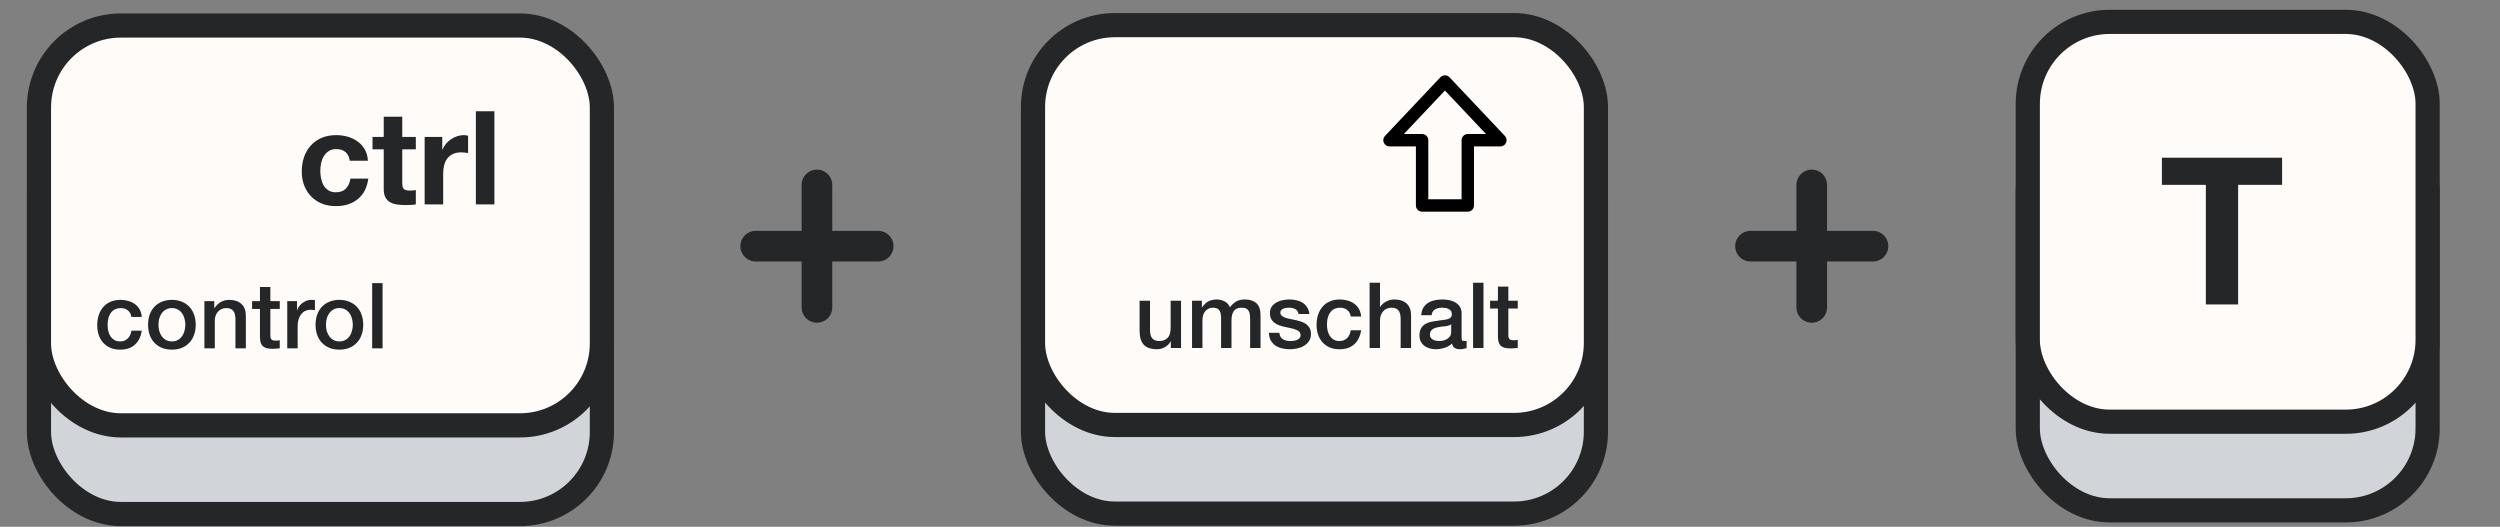 <svg width="541" height="114" viewBox="0 0 541 114" fill="none" xmlns="http://www.w3.org/2000/svg">
<rect x="0" y="0" width="541" height="114" fill="#808080" stroke="none"/>
<rect x="8.432" y="24.705" width="121.817" height="86.526" rx="17.729" fill="#D1D4D8" stroke="#252628" stroke-width="5.232"/>
<rect x="8.432" y="5.523" width="121.817" height="86.526" rx="17.729" fill="#FEFBF8" stroke="#252628" stroke-width="5.232"/>
<path d="M28.431 68.586C28.339 67.954 28.082 67.479 27.66 67.163C27.252 66.834 26.731 66.669 26.099 66.669C25.809 66.669 25.499 66.722 25.17 66.827C24.841 66.919 24.538 67.104 24.261 67.381C23.984 67.644 23.754 68.02 23.569 68.507C23.385 68.981 23.292 69.607 23.292 70.385C23.292 70.806 23.338 71.228 23.431 71.65C23.536 72.071 23.694 72.447 23.905 72.776C24.129 73.105 24.412 73.376 24.755 73.586C25.098 73.784 25.512 73.883 26 73.883C26.659 73.883 27.199 73.678 27.621 73.27C28.055 72.862 28.326 72.288 28.431 71.551H30.684C30.473 72.881 29.966 73.903 29.162 74.614C28.372 75.312 27.318 75.662 26 75.662C25.196 75.662 24.485 75.53 23.866 75.266C23.259 74.99 22.746 74.621 22.324 74.159C21.902 73.685 21.58 73.125 21.356 72.48C21.145 71.834 21.039 71.136 21.039 70.385C21.039 69.62 21.145 68.902 21.356 68.23C21.566 67.558 21.883 66.979 22.304 66.491C22.726 65.99 23.246 65.602 23.866 65.325C24.498 65.035 25.236 64.89 26.079 64.89C26.672 64.89 27.232 64.969 27.759 65.127C28.299 65.272 28.773 65.496 29.182 65.799C29.604 66.103 29.946 66.485 30.21 66.946C30.473 67.407 30.631 67.954 30.684 68.586H28.431ZM37.199 75.662C36.382 75.662 35.651 75.53 35.005 75.266C34.373 74.99 33.833 74.614 33.385 74.14C32.95 73.665 32.614 73.099 32.377 72.44C32.153 71.781 32.041 71.057 32.041 70.266C32.041 69.489 32.153 68.771 32.377 68.112C32.614 67.453 32.95 66.886 33.385 66.412C33.833 65.938 34.373 65.569 35.005 65.305C35.651 65.029 36.382 64.89 37.199 64.89C38.016 64.89 38.741 65.029 39.373 65.305C40.019 65.569 40.559 65.938 40.994 66.412C41.442 66.886 41.778 67.453 42.002 68.112C42.239 68.771 42.358 69.489 42.358 70.266C42.358 71.057 42.239 71.781 42.002 72.44C41.778 73.099 41.442 73.665 40.994 74.14C40.559 74.614 40.019 74.99 39.373 75.266C38.741 75.53 38.016 75.662 37.199 75.662ZM37.199 73.883C37.7 73.883 38.135 73.777 38.504 73.567C38.873 73.356 39.176 73.079 39.413 72.737C39.65 72.394 39.821 72.012 39.927 71.59C40.045 71.155 40.105 70.714 40.105 70.266C40.105 69.831 40.045 69.396 39.927 68.962C39.821 68.527 39.65 68.145 39.413 67.815C39.176 67.473 38.873 67.196 38.504 66.985C38.135 66.775 37.7 66.669 37.199 66.669C36.699 66.669 36.264 66.775 35.895 66.985C35.526 67.196 35.223 67.473 34.986 67.815C34.749 68.145 34.571 68.527 34.452 68.962C34.347 69.396 34.294 69.831 34.294 70.266C34.294 70.714 34.347 71.155 34.452 71.59C34.571 72.012 34.749 72.394 34.986 72.737C35.223 73.079 35.526 73.356 35.895 73.567C36.264 73.777 36.699 73.883 37.199 73.883ZM44.231 65.167H46.365V66.669L46.405 66.709C46.747 66.142 47.195 65.701 47.748 65.384C48.302 65.055 48.914 64.89 49.587 64.89C50.706 64.89 51.589 65.18 52.235 65.76C52.88 66.34 53.203 67.209 53.203 68.369V75.385H50.95V68.962C50.924 68.158 50.752 67.578 50.436 67.222C50.12 66.853 49.626 66.669 48.954 66.669C48.572 66.669 48.229 66.742 47.926 66.886C47.623 67.018 47.366 67.209 47.156 67.46C46.945 67.697 46.78 67.98 46.661 68.309C46.543 68.639 46.484 68.988 46.484 69.357V75.385H44.231V65.167ZM54.551 65.167H56.251V62.104H58.504V65.167H60.54V66.847H58.504V72.302C58.504 72.539 58.511 72.743 58.524 72.914C58.55 73.086 58.596 73.231 58.662 73.349C58.741 73.468 58.853 73.56 58.998 73.626C59.143 73.678 59.341 73.705 59.591 73.705C59.749 73.705 59.907 73.705 60.065 73.705C60.224 73.692 60.382 73.665 60.54 73.626V75.365C60.289 75.391 60.046 75.418 59.809 75.444C59.571 75.47 59.328 75.484 59.077 75.484C58.484 75.484 58.004 75.431 57.635 75.326C57.279 75.207 56.995 75.042 56.785 74.831C56.587 74.607 56.449 74.331 56.37 74.001C56.304 73.672 56.264 73.296 56.251 72.875V66.847H54.551V65.167ZM62.16 65.167H64.275V67.143H64.315C64.381 66.867 64.506 66.597 64.69 66.333C64.888 66.07 65.118 65.832 65.382 65.622C65.659 65.398 65.962 65.22 66.291 65.088C66.621 64.956 66.957 64.89 67.299 64.89C67.562 64.89 67.74 64.897 67.833 64.91C67.938 64.923 68.043 64.936 68.149 64.95V67.124C67.991 67.097 67.826 67.078 67.655 67.064C67.497 67.038 67.339 67.025 67.18 67.025C66.798 67.025 66.436 67.104 66.094 67.262C65.764 67.407 65.474 67.631 65.224 67.934C64.974 68.224 64.776 68.586 64.631 69.021C64.486 69.456 64.414 69.956 64.414 70.523V75.385H62.16V65.167ZM73.445 75.662C72.628 75.662 71.897 75.53 71.251 75.266C70.619 74.99 70.079 74.614 69.631 74.14C69.196 73.665 68.86 73.099 68.623 72.44C68.399 71.781 68.287 71.057 68.287 70.266C68.287 69.489 68.399 68.771 68.623 68.112C68.86 67.453 69.196 66.886 69.631 66.412C70.079 65.938 70.619 65.569 71.251 65.305C71.897 65.029 72.628 64.89 73.445 64.89C74.262 64.89 74.987 65.029 75.619 65.305C76.265 65.569 76.805 65.938 77.24 66.412C77.688 66.886 78.024 67.453 78.248 68.112C78.485 68.771 78.603 69.489 78.603 70.266C78.603 71.057 78.485 71.781 78.248 72.44C78.024 73.099 77.688 73.665 77.24 74.14C76.805 74.614 76.265 74.99 75.619 75.266C74.987 75.53 74.262 75.662 73.445 75.662ZM73.445 73.883C73.946 73.883 74.381 73.777 74.749 73.567C75.118 73.356 75.421 73.079 75.659 72.737C75.896 72.394 76.067 72.012 76.172 71.59C76.291 71.155 76.35 70.714 76.35 70.266C76.35 69.831 76.291 69.396 76.172 68.962C76.067 68.527 75.896 68.145 75.659 67.815C75.421 67.473 75.118 67.196 74.749 66.985C74.381 66.775 73.946 66.669 73.445 66.669C72.945 66.669 72.51 66.775 72.141 66.985C71.772 67.196 71.469 67.473 71.232 67.815C70.995 68.145 70.817 68.527 70.698 68.962C70.593 69.396 70.54 69.831 70.54 70.266C70.54 70.714 70.593 71.155 70.698 71.59C70.817 72.012 70.995 72.394 71.232 72.737C71.469 73.079 71.772 73.356 72.141 73.567C72.51 73.777 72.945 73.883 73.445 73.883ZM80.536 61.274H82.789V75.385H80.536V61.274Z" fill="#252628"/>
<rect x="223.542" y="24.621" width="121.817" height="86.526" rx="17.729" fill="#D1D4D8" stroke="#252628" stroke-width="5.232"/>
<rect x="223.542" y="5.439" width="121.817" height="86.526" rx="17.729" fill="#FEFBF8" stroke="#252628" stroke-width="5.232"/>
<path d="M300.683 31.369H306.72V44.466C306.72 45.032 307.178 45.49 307.743 45.49H317.628C318.193 45.49 318.652 45.032 318.652 44.466V31.369H324.689C325.097 31.369 325.466 31.125 325.629 30.752L325.63 30.75C325.791 30.374 325.716 29.94 325.434 29.641C325.434 29.641 325.434 29.641 325.434 29.641L313.431 16.932L313.431 16.932C313.04 16.518 312.333 16.518 311.942 16.932L311.942 16.932L299.939 29.641C299.939 29.641 299.939 29.641 299.939 29.641C299.657 29.94 299.581 30.374 299.743 30.75L299.743 30.751C299.905 31.125 300.275 31.369 300.683 31.369ZM316.604 30.345V43.443H308.767V30.345C308.767 29.78 308.308 29.321 307.743 29.321H303.058L312.686 19.128L322.314 29.321H317.628C317.063 29.321 316.604 29.78 316.604 30.345Z" fill="black" stroke="black" stroke-width="0.635"/>
<path d="M255.58 75.301H253.367V73.878H253.327C253.051 74.392 252.636 74.807 252.082 75.123C251.542 75.426 250.989 75.578 250.422 75.578C249.078 75.578 248.103 75.248 247.497 74.589C246.904 73.917 246.608 72.909 246.608 71.566V65.083H248.861V71.348C248.861 72.244 249.032 72.876 249.375 73.245C249.717 73.614 250.198 73.799 250.817 73.799C251.292 73.799 251.687 73.726 252.003 73.581C252.319 73.436 252.576 73.245 252.774 73.008C252.972 72.758 253.11 72.461 253.189 72.119C253.281 71.776 253.327 71.407 253.327 71.012V65.083H255.58V75.301ZM257.956 65.083H260.091V66.506H260.15C260.321 66.256 260.506 66.025 260.703 65.814C260.901 65.603 261.118 65.426 261.356 65.281C261.606 65.136 261.889 65.024 262.205 64.945C262.522 64.853 262.884 64.806 263.292 64.806C263.912 64.806 264.485 64.945 265.012 65.221C265.552 65.498 265.934 65.926 266.158 66.506C266.54 65.979 266.982 65.564 267.482 65.261C267.983 64.958 268.609 64.806 269.36 64.806C270.44 64.806 271.277 65.07 271.87 65.597C272.476 66.124 272.779 67.007 272.779 68.245V75.301H270.526V69.332C270.526 68.924 270.513 68.555 270.486 68.225C270.46 67.883 270.381 67.593 270.249 67.356C270.131 67.106 269.946 66.915 269.696 66.783C269.445 66.651 269.103 66.585 268.668 66.585C267.904 66.585 267.35 66.822 267.008 67.297C266.665 67.771 266.494 68.443 266.494 69.312V75.301H264.241V68.739C264.241 68.028 264.109 67.494 263.846 67.138C263.595 66.769 263.128 66.585 262.443 66.585C262.153 66.585 261.869 66.644 261.593 66.763C261.329 66.882 261.092 67.053 260.881 67.277C260.684 67.501 260.519 67.778 260.387 68.107C260.269 68.436 260.209 68.812 260.209 69.233V75.301H257.956V65.083ZM276.852 72.02C276.918 72.679 277.169 73.14 277.603 73.403C278.038 73.667 278.559 73.799 279.165 73.799C279.376 73.799 279.613 73.786 279.876 73.759C280.153 73.72 280.41 73.654 280.647 73.562C280.884 73.469 281.075 73.338 281.22 73.166C281.378 72.982 281.451 72.745 281.438 72.455C281.424 72.165 281.319 71.928 281.121 71.743C280.924 71.559 280.667 71.414 280.351 71.309C280.048 71.19 279.698 71.091 279.303 71.012C278.908 70.933 278.506 70.847 278.098 70.755C277.676 70.663 277.267 70.551 276.872 70.419C276.49 70.287 276.141 70.11 275.825 69.886C275.522 69.662 275.278 69.378 275.093 69.036C274.909 68.68 274.817 68.245 274.817 67.731C274.817 67.178 274.949 66.717 275.212 66.348C275.489 65.966 275.831 65.663 276.24 65.439C276.661 65.202 277.123 65.037 277.623 64.945C278.137 64.853 278.625 64.806 279.086 64.806C279.613 64.806 280.113 64.866 280.588 64.984C281.075 65.09 281.51 65.267 281.892 65.518C282.287 65.768 282.61 66.098 282.861 66.506C283.124 66.901 283.289 67.382 283.355 67.949H281.003C280.897 67.409 280.647 67.046 280.252 66.862C279.87 66.677 279.428 66.585 278.928 66.585C278.769 66.585 278.578 66.598 278.354 66.625C278.144 66.651 277.939 66.704 277.742 66.783C277.557 66.849 277.399 66.954 277.267 67.099C277.136 67.231 277.07 67.409 277.07 67.633C277.07 67.909 277.162 68.133 277.347 68.305C277.544 68.476 277.794 68.621 278.098 68.739C278.414 68.845 278.769 68.937 279.165 69.016C279.56 69.095 279.968 69.181 280.39 69.273C280.799 69.365 281.2 69.477 281.596 69.609C281.991 69.741 282.34 69.918 282.643 70.142C282.959 70.367 283.21 70.65 283.394 70.992C283.592 71.335 283.691 71.757 283.691 72.257C283.691 72.863 283.552 73.377 283.276 73.799C282.999 74.22 282.637 74.563 282.189 74.826C281.754 75.09 281.266 75.281 280.726 75.4C280.186 75.518 279.652 75.578 279.125 75.578C278.48 75.578 277.88 75.505 277.327 75.36C276.787 75.215 276.312 74.998 275.904 74.708C275.509 74.405 275.192 74.036 274.955 73.601C274.731 73.153 274.613 72.626 274.599 72.02H276.852ZM292.299 68.502C292.206 67.87 291.95 67.395 291.528 67.079C291.119 66.75 290.599 66.585 289.967 66.585C289.677 66.585 289.367 66.638 289.038 66.743C288.708 66.835 288.405 67.02 288.129 67.297C287.852 67.56 287.621 67.936 287.437 68.423C287.252 68.897 287.16 69.523 287.16 70.301C287.16 70.722 287.206 71.144 287.299 71.566C287.404 71.987 287.562 72.363 287.773 72.692C287.997 73.021 288.28 73.291 288.623 73.502C288.965 73.7 289.38 73.799 289.868 73.799C290.527 73.799 291.067 73.594 291.488 73.186C291.923 72.778 292.193 72.204 292.299 71.467H294.552C294.341 72.797 293.834 73.819 293.03 74.53C292.239 75.228 291.185 75.578 289.868 75.578C289.064 75.578 288.353 75.446 287.733 75.182C287.127 74.906 286.613 74.537 286.192 74.075C285.77 73.601 285.447 73.041 285.223 72.396C285.013 71.75 284.907 71.052 284.907 70.301C284.907 69.536 285.013 68.818 285.223 68.146C285.434 67.474 285.75 66.895 286.172 66.407C286.594 65.906 287.114 65.518 287.733 65.241C288.366 64.951 289.104 64.806 289.947 64.806C290.54 64.806 291.1 64.885 291.627 65.043C292.167 65.189 292.641 65.412 293.05 65.716C293.471 66.019 293.814 66.401 294.077 66.862C294.341 67.323 294.499 67.87 294.552 68.502H292.299ZM296.383 61.19H298.636V66.427H298.676C298.952 65.966 299.361 65.584 299.901 65.281C300.454 64.965 301.067 64.806 301.739 64.806C302.859 64.806 303.742 65.096 304.387 65.676C305.033 66.256 305.356 67.125 305.356 68.285V75.301H303.103V68.878C303.076 68.074 302.905 67.494 302.589 67.138C302.273 66.769 301.779 66.585 301.107 66.585C300.724 66.585 300.382 66.658 300.079 66.802C299.776 66.934 299.519 67.125 299.308 67.376C299.097 67.613 298.933 67.896 298.814 68.225C298.695 68.555 298.636 68.904 298.636 69.273V75.301H296.383V61.19ZM316.289 73.028C316.289 73.305 316.322 73.502 316.388 73.621C316.467 73.74 316.612 73.799 316.823 73.799C316.889 73.799 316.968 73.799 317.06 73.799C317.152 73.799 317.258 73.786 317.376 73.759V75.32C317.297 75.347 317.192 75.373 317.06 75.4C316.941 75.439 316.816 75.472 316.684 75.498C316.553 75.525 316.421 75.544 316.289 75.558C316.157 75.571 316.045 75.578 315.953 75.578C315.492 75.578 315.11 75.485 314.807 75.301C314.504 75.116 314.306 74.793 314.214 74.332C313.766 74.767 313.213 75.083 312.554 75.281C311.908 75.479 311.282 75.578 310.676 75.578C310.215 75.578 309.774 75.512 309.352 75.38C308.931 75.261 308.555 75.083 308.226 74.846C307.91 74.596 307.653 74.286 307.455 73.917C307.27 73.535 307.178 73.094 307.178 72.593C307.178 71.961 307.29 71.447 307.514 71.052C307.751 70.656 308.054 70.347 308.423 70.123C308.805 69.899 309.227 69.741 309.688 69.648C310.163 69.543 310.637 69.464 311.111 69.411C311.52 69.332 311.908 69.279 312.277 69.253C312.646 69.214 312.969 69.154 313.246 69.075C313.536 68.996 313.759 68.878 313.918 68.719C314.089 68.548 314.175 68.298 314.175 67.969C314.175 67.679 314.102 67.442 313.957 67.257C313.825 67.073 313.654 66.934 313.443 66.842C313.246 66.737 313.022 66.671 312.771 66.644C312.521 66.605 312.284 66.585 312.06 66.585C311.427 66.585 310.907 66.717 310.499 66.98C310.09 67.244 309.859 67.652 309.807 68.206H307.554C307.593 67.547 307.751 67 308.028 66.565C308.305 66.13 308.654 65.781 309.076 65.518C309.51 65.254 309.998 65.07 310.538 64.965C311.078 64.859 311.632 64.806 312.198 64.806C312.699 64.806 313.193 64.859 313.68 64.965C314.168 65.07 314.603 65.241 314.985 65.478C315.38 65.716 315.696 66.025 315.933 66.407C316.171 66.776 316.289 67.231 316.289 67.771V73.028ZM314.036 70.182C313.694 70.406 313.272 70.544 312.771 70.597C312.271 70.637 311.77 70.703 311.269 70.795C311.032 70.834 310.802 70.894 310.578 70.973C310.354 71.038 310.156 71.137 309.985 71.269C309.813 71.388 309.675 71.552 309.57 71.763C309.477 71.961 309.431 72.204 309.431 72.494C309.431 72.745 309.504 72.956 309.649 73.127C309.794 73.298 309.965 73.436 310.163 73.542C310.373 73.634 310.597 73.7 310.834 73.74C311.085 73.779 311.309 73.799 311.506 73.799C311.757 73.799 312.027 73.766 312.317 73.7C312.607 73.634 312.877 73.522 313.127 73.364C313.391 73.206 313.608 73.008 313.779 72.771C313.951 72.521 314.036 72.218 314.036 71.862V70.182ZM318.773 61.19H321.026V75.301H318.773V61.19ZM322.453 65.083H324.153V62.02H326.406V65.083H328.441V66.763H326.406V72.218C326.406 72.455 326.412 72.659 326.425 72.83C326.452 73.002 326.498 73.147 326.564 73.265C326.643 73.384 326.755 73.476 326.9 73.542C327.045 73.594 327.242 73.621 327.493 73.621C327.651 73.621 327.809 73.621 327.967 73.621C328.125 73.608 328.283 73.581 328.441 73.542V75.281C328.191 75.307 327.947 75.334 327.71 75.36C327.473 75.386 327.229 75.4 326.979 75.4C326.386 75.4 325.905 75.347 325.536 75.242C325.18 75.123 324.897 74.958 324.686 74.747C324.489 74.523 324.35 74.247 324.271 73.917C324.205 73.588 324.166 73.212 324.153 72.791V66.763H322.453V65.083Z" fill="#252628"/>
<rect x="438.815" y="23.916" width="86.526" height="86.526" rx="17.729" fill="#D1D4D8" stroke="#252628" stroke-width="5.232"/>
<rect x="438.815" y="4.734" width="86.526" height="86.526" rx="17.729" fill="#FEFBF8" stroke="#252628" stroke-width="5.232"/>
<path d="M477.348 40.001V65.881H484.329V40.001H493.845V34.132H467.832V40.001H477.348Z" fill="#252628"/>
<path d="M75.693 34.776H79.617C79.561 33.835 79.335 33.026 78.94 32.348C78.545 31.652 78.027 31.078 77.387 30.626C76.766 30.155 76.051 29.807 75.241 29.581C74.451 29.356 73.623 29.243 72.757 29.243C71.571 29.243 70.517 29.44 69.595 29.836C68.672 30.231 67.891 30.786 67.251 31.501C66.611 32.198 66.122 33.035 65.783 34.014C65.463 34.974 65.303 36.019 65.303 37.148C65.303 38.24 65.482 39.247 65.84 40.169C66.197 41.072 66.696 41.853 67.336 42.512C67.976 43.171 68.748 43.688 69.651 44.065C70.573 44.423 71.58 44.601 72.672 44.601C74.611 44.601 76.201 44.093 77.444 43.077C78.686 42.06 79.439 40.583 79.702 38.644H75.834C75.703 39.548 75.373 40.272 74.846 40.818C74.338 41.345 73.604 41.609 72.644 41.609C72.023 41.609 71.496 41.468 71.063 41.185C70.63 40.903 70.282 40.545 70.018 40.112C69.773 39.661 69.595 39.162 69.482 38.616C69.369 38.07 69.312 37.534 69.312 37.007C69.312 36.461 69.369 35.915 69.482 35.369C69.595 34.805 69.783 34.296 70.046 33.845C70.329 33.374 70.686 32.998 71.119 32.715C71.552 32.414 72.089 32.264 72.729 32.264C74.441 32.264 75.43 33.101 75.693 34.776ZM87.049 29.638V25.262H83.04V29.638H80.612V32.32H83.04V40.931C83.04 41.665 83.162 42.258 83.407 42.71C83.651 43.161 83.981 43.51 84.395 43.754C84.828 43.999 85.317 44.159 85.863 44.234C86.428 44.328 87.021 44.376 87.642 44.376C88.037 44.376 88.442 44.366 88.856 44.347C89.27 44.328 89.646 44.291 89.985 44.234V41.129C89.797 41.166 89.599 41.195 89.392 41.214C89.185 41.232 88.969 41.242 88.743 41.242C88.065 41.242 87.614 41.129 87.388 40.903C87.162 40.677 87.049 40.225 87.049 39.548V32.32H89.985V29.638H87.049ZM91.893 29.638V44.234H95.902V37.656C95.902 36.997 95.968 36.386 96.099 35.821C96.231 35.256 96.448 34.767 96.749 34.353C97.069 33.92 97.483 33.581 97.991 33.337C98.499 33.092 99.12 32.969 99.854 32.969C100.099 32.969 100.353 32.988 100.617 33.026C100.88 33.045 101.106 33.073 101.294 33.111V29.384C100.974 29.29 100.682 29.243 100.419 29.243C99.911 29.243 99.421 29.318 98.951 29.468C98.48 29.619 98.038 29.836 97.624 30.118C97.21 30.381 96.843 30.711 96.523 31.106C96.203 31.483 95.949 31.897 95.76 32.348H95.704V29.638H91.893ZM102.979 24.076V44.234H106.988V24.076H102.979Z" fill="#252628"/>
<line x1="176.788" y1="66.523" x2="176.788" y2="40.016" stroke="#252628" stroke-width="6.627" stroke-linecap="round"/>
<line x1="163.536" y1="53.269" x2="190.042" y2="53.269" stroke="#252628" stroke-width="6.627" stroke-linecap="round"/>
<line x1="392.062" y1="66.523" x2="392.062" y2="40.016" stroke="#252628" stroke-width="6.627" stroke-linecap="round"/>
<line x1="378.809" y1="53.269" x2="405.316" y2="53.269" stroke="#252628" stroke-width="6.627" stroke-linecap="round"/>
</svg>
